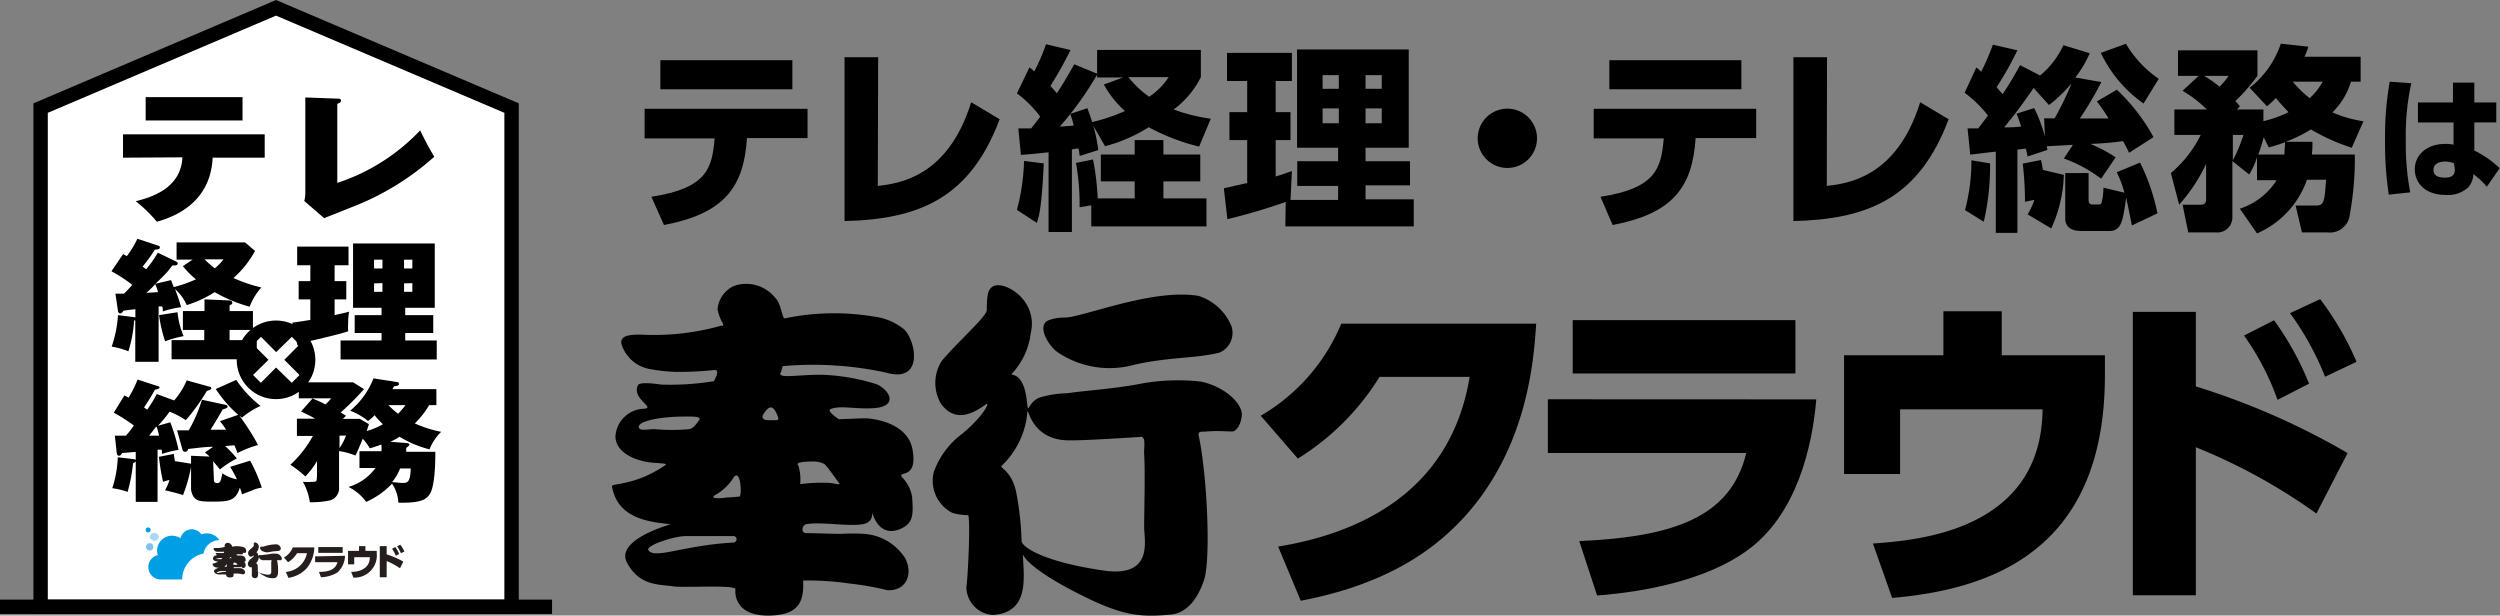 <svg xmlns="http://www.w3.org/2000/svg" viewBox="0 0 214.2 52.74"><rect x="0" y="0" width="214.2" height="52.74" fill="#808080" stroke="none"/><defs><style>.cls-1,.cls-2{fill:#fff;}.cls-1,.cls-7{stroke:#000;stroke-miterlimit:10;stroke-width:1.23px;}.cls-3{fill:#009ee5;}.cls-4{fill:#80c1ee;}.cls-5{fill:#afd7f4;}.cls-6{fill:#251e1c;}.cls-7{fill:none;}</style></defs><g id="レイヤー_2" data-name="レイヤー 2"><g id="ロゴ"><path d="M109.51,46.83c7-1.14,14.79-4.69,16.41-14.54H118.2a21.52,21.52,0,0,1-7,7l-3.18-3.67a16.4,16.4,0,0,0,6.9-7.89h16.7c-.2,3-.69,10.56-6.17,16.58-2.13,2.3-6,5.65-14,7.16Z"/><path d="M155.62,34.22c-.34,4-1.65,9.91-6,13-3.55,2.55-8.95,3.52-12.78,3.8l-1.53-4.66c8.2-.36,13-2.1,14.31-7.55h-17v-4.6Zm-1.79-6.79V32H134.75V27.43Z"/><path d="M180.35,30.44v1.71c0,15.28-10.08,18.37-18.23,19.08l-1.65-4.66c3.87-.28,14.43-1.1,14.54-11.5H162.8v5.54H158V30.44h8.51V26.67h5v3.77Z"/><path d="M198.47,44a49.19,49.19,0,0,0-10.33-5.68V51h-5.4V26.72h5.4v6.39a62.22,62.22,0,0,1,13,5.71Zm-3.63-16.56a25.32,25.32,0,0,1,3,5.43l-2.7,1.39a22.41,22.41,0,0,0-2.87-5.51Zm3.95-1.81A25.29,25.29,0,0,1,201.91,31l-2.7,1.28a24.44,24.44,0,0,0-3-5.45Z"/><path d="M67.06,31.37a29.49,29.49,0,0,1,8.84.55c3.39,1,2.54-3,1.44-3.8a5.07,5.07,0,0,0-2.5-1,20.56,20.56,0,0,0-7.61.16c-.22,0-.3-1.27-.78-1.73a3.19,3.19,0,0,0-3.54-1.06,2.42,2.42,0,0,0-1.43,2,3.82,3.82,0,0,0,.33,1c.35.54,0,.41,0,.41a21.23,21.23,0,0,1-6.91.77c-.72,0-1.9,0-1.63.88a3.1,3.1,0,0,0,2.47,2.08,14.39,14.39,0,0,0,2.07.23,29,29,0,0,0,3.35-.15c.65-.11,0,.95,0,.95a23.1,23.1,0,0,1-4.51.29c-1.07-.16-1.92-.18-2,.07-.53,1.16,1.56,1.93.53,2a2.52,2.52,0,0,0-2.45,2.41c.05,1.4,1.8,2.06,3,2.19.83.09,1.45.07,1.3.22-2.68,1.83-4.66,1.54-4.6,1.83.41,2.28,2.27,2.83,3.77,3.09.85.12,1.27.16,1.27.16s-4.83,1.32-3.74,3.31,2.7,1.82,3.89,2c.91.16,5.45-.16,5.39.26,0,0-.32,2.35,3,2.25,2.36-.07,2.9-1.13,2.8-3a24.16,24.16,0,0,1,4,.26,24,24,0,0,1,3.22.57c1.79.07,2.2-1.61,1.47-2.83a4.56,4.56,0,0,0-3.48-2,17.19,17.19,0,0,0-2,0c-1,0-2-.06-2.92-.06-.53,0-.38-.71,0-.77,1.22-.22,3.63.22,4.84,0s.59-1.49.85-.8c.68,1.83,2,1.48,2.74,1s.71-1.25.62-2.54a3.17,3.17,0,0,0-.91-1.73c-.24-.52,1.41.25.94-2.35-.39-2.12-3-2.63-4.1-2.65-.23,0-2.2.08-2.2.08s-1.1-.71-.72-.87c.8-.33,2,0,3.55-.07,2.44-.11,1.43-1.63.39-2.06a17.3,17.3,0,0,0-4.43-.8c-2.09-.08-4.22.42-3.75-.25Zm-11,5.4c-.66,0-1.31.21-1.33-.21s1.57-.88,4.08-.87c.7,0,1.14,0,1.14.24-.24.33-.52.77-.88.84A16.56,16.56,0,0,1,56.09,36.77Zm6.71,9.72c-4.38.25-6.84,1.52-7.24.58,0-.37,2.1-1.11,3.22-1.14.62,0,4.06,0,4.06,0C63.16,45.89,63.26,46.46,62.8,46.49Zm.56-3.94s-.66.07-1.1.07c.27,0-1.94.28-.77-.31a4.34,4.34,0,0,0,1.38-1.38C63.46,40.05,63.59,42.45,63.36,42.55Zm6.53-3a1.82,1.82,0,0,1,.79.22c.24.21,1.18,1.54,1.18,1.54.37.34-.32.1-.79.06a14.65,14.65,0,0,0-2.48.11,4.11,4.11,0,0,0-.16-1.6C68,39.52,69.56,39.54,69.89,39.54ZM65.83,36c-.47,0-.6-.24-.42-.51.44-.69.82-.93,1.24.21C66.78,36.07,66.6,36,65.83,36Z"/><path d="M102.93,32.7a17.64,17.64,0,0,0-5,.14c-2.32.47-4.86.61-6.45.85a9.22,9.22,0,0,0-2.44.38c-1.07.47-.89,1.66-1.07.19-.33-2.69-1.61-1.93-1.22-2.3a6.1,6.1,0,0,0,1.56-3.39c.7-2.89-2.37-4.64-3.29-4-.33.25-.47.57-.47,2,0,.53-2.45,2.68-3.86,4.35a3.52,3.52,0,0,0-.07,3.67c.75,1,1.84,1.54,3.84.06.44-.32-.18,1-2,2.5A7,7,0,0,0,80,40.47a3.09,3.09,0,0,0,1.57,3.46,4.77,4.77,0,0,0,1.37.21c.23.07,0,5.31-.14,6.13a2.41,2.41,0,0,0,2.3,2.42c3.11-.23,2.62-3.18,2.54-5.18.18.4,1.07,1.48,4.71,3.33s5.16,2.09,8,1.81c1.43-.15,2.32-1.48,2.81-2.95.58-1.67.3-8.78-.45-12.36-.09-.42.18-.33.71-.37.91-.08,1.7,0,2.14,0s.81-.76.84-1.43C106.44,34.64,105.08,33.18,102.93,32.7Zm-8.4,16.18c-5.33-.78-7-2.07-7-2.53a25.5,25.5,0,0,0-.43-4c-.37-2.13-1.6-2.24-1.23-2.49A7.13,7.13,0,0,0,88,35.55c.1-1.33,0,2.18,3.6,2.18.63,0,1.47,0,6.05-.29.6-.14.34.92.38,1.46.1,1.39,0,5.1,0,6.24S98.88,49.52,94.53,48.88Z"/><path d="M90.65,30.2a7.94,7.94,0,0,0,6.54,1.05c3-.68,5.36-.53,7.33-1.05a1.85,1.85,0,0,0,1-2.23,4.52,4.52,0,0,0-2.84-2.62c-3.43-.56-8.19,1.19-10.72,1.76-.83.19-1.12,0-2,.29C88.7,27.77,89.83,29.67,90.65,30.2Z"/><polygon class="cls-1" points="3.48 51.99 3.48 9.26 23.65 0.67 43.83 9.26 43.83 51.99 3.48 51.99"/><circle cx="23.65" cy="30.83" r="3.37"/><path class="cls-2" d="M23.65,31.49l-1.3,1.31-.67-.67L23,30.83l-1.31-1.31.67-.66,1.3,1.31L25,28.86l.66.66-1.3,1.31,1.3,1.3L25,32.8Z"/><path class="cls-3" d="M12.91,45.4a.21.21,0,0,0-.22-.21.21.21,0,0,0-.21.21.21.21,0,0,0,.21.22A.22.22,0,0,0,12.91,45.4Z"/><path class="cls-4" d="M13.14,46.8a.32.32,0,0,0-.63,0,.32.32,0,1,0,.63,0Z"/><path class="cls-5" d="M13.62,46a.4.4,0,0,1-.79,0,.4.4,0,0,1,.79,0Z"/><path class="cls-3" d="M17.44,47.43a1.39,1.39,0,0,1,1.36-1.15,1.27,1.27,0,0,0-1.07-.58,1.19,1.19,0,0,0-.47.09,1,1,0,0,0-1.8.33,1.28,1.28,0,0,0-2,1.07,1.1,1.1,0,0,0,.06.37,1.06,1.06,0,0,0,.23,2.09h1.86A2.26,2.26,0,0,1,17.44,47.43Z"/><path class="cls-6" d="M24.49,49a2,2,0,0,0,1.81-1.6h-.85a2.27,2.27,0,0,1-.77.77l-.35-.4a1.82,1.82,0,0,0,.76-.87h1.84a2.91,2.91,0,0,1-.68,1.82,2.64,2.64,0,0,1-1.54.79Z"/><path class="cls-6" d="M29.56,47.62a2,2,0,0,1-.65,1.43,2.94,2.94,0,0,1-1.41.41L27.33,49c.9,0,1.43-.23,1.58-.83H27v-.5Zm-.2-.75v.5H27.27v-.5Z"/><path class="cls-6" d="M32.28,47.2v.19a1.91,1.91,0,0,1-2,2.1L30.09,49c.43,0,1.59-.12,1.6-1.26H30.35v.61h-.53V47.2h.94v-.41h.55v.41Z"/><path class="cls-6" d="M34.27,48.69a5.8,5.8,0,0,0-1.14-.62v1.39h-.59V46.79h.59v.71a7.06,7.06,0,0,1,1.43.62Zm-.4-1.82a2.73,2.73,0,0,1,.33.6l-.29.15a2.63,2.63,0,0,0-.32-.6Zm.43-.2a2.93,2.93,0,0,1,.35.59l-.3.14a2.62,2.62,0,0,0-.33-.59Z"/><path class="cls-6" d="M19.83,47.3a3.39,3.39,0,0,1,1,.06c.37.11.28-.32.16-.41a.59.59,0,0,0-.28-.11,2.1,2.1,0,0,0-.83,0s0-.14-.09-.19a.35.35,0,0,0-.39-.12.27.27,0,0,0-.16.22s.05.12,0,.11,0,0,0,0a2.2,2.2,0,0,1-.76.09c-.08,0-.21,0-.18.1a.33.33,0,0,0,.27.22,1,1,0,0,0,.23,0,2.51,2.51,0,0,0,.37,0c.07,0,0,.11,0,.11a3.28,3.28,0,0,1-.5,0c-.11,0-.21,0-.21,0s.17.21.06.21a.28.28,0,0,0-.27.27c0,.15.19.22.32.24s.16,0,.14,0a1.62,1.62,0,0,1-.5.2c0,.25.25.31.41.34l.14,0s-.53.15-.41.36.3.2.43.23a3.39,3.39,0,0,1,.59,0s0,.26.33.25.32-.12.31-.33a2,2,0,0,1,.44,0,2.14,2.14,0,0,1,.35.06c.2,0,.24-.18.16-.31a.5.5,0,0,0-.38-.22,1.62,1.62,0,0,0-.22,0h-.32c-.06,0,0-.07,0-.08s.4,0,.54,0,.06-.17.09-.09a.18.18,0,0,0,.3.11c.08-.05.08-.14.07-.28a.37.37,0,0,0-.1-.19c0-.06.15,0,.1-.26s-.33-.29-.45-.29h-.24s-.12-.08-.08-.1a2.25,2.25,0,0,1,.39,0c.27,0,.16-.17,0-.22a1.9,1.9,0,0,0-.48-.09c-.23,0-.47,0-.42,0Zm-1.21.6c-.07,0-.14,0-.14,0s.17-.09.44-.09c.08,0,.13,0,.13,0s-.06.09-.1.1A1.8,1.8,0,0,1,18.62,47.9ZM19.36,49c-.48,0-.75.16-.8.06a.69.69,0,0,1,.36-.13h.44A0,0,0,0,1,19.36,49Zm.06-.44H19.3s-.21,0-.09,0a.4.4,0,0,0,.16-.16C19.43,48.26,19.45,48.52,19.42,48.53Zm.72-.33.09,0,.12.17s0,0-.08,0a1.5,1.5,0,0,0-.27,0s0-.16,0-.17S20.1,48.2,20.14,48.2Zm-.45-.39c-.05,0-.06,0,0-.05s.09-.1.13,0S19.78,47.81,19.69,47.81Z"/><path class="cls-6" d="M23.77,47.45a2,2,0,0,0-.55,0c-.26.06-.54.07-.71.1s-.19,0-.27,0-.1.18-.12,0-.17-.21-.13-.25a.7.7,0,0,0,.17-.37c.08-.32-.26-.51-.36-.44s-.05.06-.05.22-.27.29-.43.48a.36.36,0,0,0,0,.4c.08.11.2.17.42,0,.05,0,0,.11-.22.27a.69.69,0,0,0-.27.36.33.33,0,0,0,.17.38.74.74,0,0,0,.15,0,5.43,5.43,0,0,1,0,.67.27.27,0,0,0,.26.27c.34,0,.28-.35.28-.57,0,0,.11.16.51.36a1.35,1.35,0,0,0,.89.2c.15,0,.25-.16.3-.32A4,4,0,0,0,23.74,48c0-.05,0,0,.08,0a1.88,1.88,0,0,1,.24,0c.05,0,.09-.09.09-.16S24,47.5,23.77,47.45Zm-.92,1.78c-.59-.09-.77-.23-.77-.28a2,2,0,0,0,0-.43c0-.24-.17-.25-.13-.28a.8.8,0,0,0,.23-.48c0-.14,0,.24.4.24l.66,0c.07,0,0,.1,0,.16s0,.56,0,.69S23.32,49.3,22.85,49.23Z"/><path class="cls-6" d="M22.42,47.18a.88.88,0,0,0,.72.11c.32-.07.59-.06.8-.11a.21.21,0,0,0,.11-.25.48.48,0,0,0-.31-.29,3.32,3.32,0,0,0-1.18.2,1.52,1.52,0,0,0-.21,0C22.21,46.91,22.33,47.12,22.42,47.18Z"/><line class="cls-7" x1="47.3" y1="51.99" y2="51.99"/><path d="M15.09,22.41a.21.21,0,0,1,.14.17c0,.17-.24.17-.38.16s-.18.18-.53.57c-.14.16-.45.48-1,1L14.66,24l.22.6a11.42,11.42,0,0,0,1.91-.67,7.07,7.07,0,0,1-1.12-1.13l.84-.56H15.13V20.77H21l.85.73A8.41,8.41,0,0,1,20,23.82a12.93,12.93,0,0,0,2.39.81,5.36,5.36,0,0,0-1,1.65,12.94,12.94,0,0,1-3-1.25A9.83,9.83,0,0,1,16,26.14a4,4,0,0,0-1-1.37c.29.78.32.87.52,1.55a8.45,8.45,0,0,0-1.57.36c0-.26,0-.31-.07-.43l-.29,0V31h-2V27.45l-.1,0A11,11,0,0,1,11,30.1a6.43,6.43,0,0,0-1.43-.4A10.34,10.34,0,0,0,10.11,27l1.49.19V26.5c-.14,0-.94.1-1,.12s-.13.24-.31.24c0,0-.14,0-.18-.2l-.22-1.5h.74c.24-.24.48-.5.71-.75a13.21,13.21,0,0,0-1.79-1.17l1-1.47a3.37,3.37,0,0,0,.32.17,8.15,8.15,0,0,0,.9-1.48l1.8.59a.16.16,0,0,1,.13.15c0,.18-.29.18-.42.18a15.29,15.29,0,0,1-1.06,1.46c.17.12.2.16.3.23a9.26,9.26,0,0,0,1-1.42Zm-2.55,2.68,1-.06a4.78,4.78,0,0,0-.24-.69C13,24.69,12.92,24.74,12.54,25.09Zm2.67,1.66a7,7,0,0,0,.52,2.05,9.37,9.37,0,0,0-1.58.44A11.49,11.49,0,0,1,13.63,27Zm4.46,2.39H22v1.64h-7.3V29.14h2.8v-.87H15.67V26.65h1.85v-1l2.09.09c.15,0,.29.05.29.2s0,.09-.23.22v.49h2v1.62h-2Zm-2.14-6.92a8.69,8.69,0,0,0,.87.77,4.14,4.14,0,0,0,.75-.77Z"/><path d="M28.67,24.09h1v1.56h-1V27c.86-.2,1-.22,1.24-.3a5.75,5.75,0,0,0-.08,1.05,5.25,5.25,0,0,0,0,.64c-.73.22-1,.29-2,.53l-1.9.45c-.05.19-.12.3-.26.3s-.2-.11-.22-.25l-.41-1.78c.52-.06,1-.14,1.55-.23V25.65h-1V24.09h1V22.73H25.46v-1.6h4.4v1.6H28.67Zm8.75,5.08V30.8H29.18V29.17h3.51v-.64h-2.3V27h2.3v-.63H30.25V20.86h7v5.51H34.72V27h2.4v1.53h-2.4v.64ZM32.77,23v-.75h-.72V23Zm-.72,1.28V25h.72v-.74ZM35.33,23v-.75h-.71V23Zm-.71,1.28V25h.71v-.74Z"/><path d="M14.92,34.31A6.52,6.52,0,0,0,16,32.59l1.9.53c.13,0,.21.07.21.16s-.29.19-.39.22A17,17,0,0,1,15.92,36a7.57,7.57,0,0,0-1.39-.73,9.36,9.36,0,0,1-1,1.21l1.06-.3a16.36,16.36,0,0,1,.71,2.36,10.43,10.43,0,0,0-1.42.35c0-.25,0-.29-.05-.36l-.33,0V43H11.63V39.53a.62.62,0,0,1-.23.16,13.4,13.4,0,0,1-.47,2.46,6,6,0,0,0-1.31-.32,9.45,9.45,0,0,0,.47-2.65l1.39.16a.23.23,0,0,1,.15.07v-.69l-1.16.09c-.09.14-.15.24-.27.24S10,38.93,10,38.8l-.16-1.47h.95a9.88,9.88,0,0,0,.68-.87,14.52,14.52,0,0,0-1.72-1.1l.91-1.48.36.19a10.83,10.83,0,0,0,.77-1.55l1.75.57c.11,0,.13.09.13.12s-.11.15-.39.17c-.42.77-.82,1.35-.94,1.53l.27.19a10.22,10.22,0,0,0,.82-1.34Zm-1.53,2.24c-.11.12-.52.67-.61.78l.84,0c0-.15-.17-.68-.19-.75Zm4.94,4.6c0,.11.05.24.27.24s.27-.1.34-.34a3,3,0,0,0,.1-.5,3.43,3.43,0,0,0,1.26.52A10.34,10.34,0,0,0,19.72,40l1.71-.53a13.21,13.21,0,0,1,1,2.31,2.91,2.91,0,0,0-.85.25l-.84.32a5.36,5.36,0,0,0-.19-.57c-.34,1.09-.87,1.2-2.27,1.2-.87,0-1.39,0-1.67-.39a1.34,1.34,0,0,1-.24-.8V40a12.84,12.84,0,0,1-.69,2.42c-.35-.13-1.29-.36-1.54-.41a5,5,0,0,0,.38-.87c-.17,0-.25.06-.55.14a18,18,0,0,1-.35-2.14l1.28-.25a4.37,4.37,0,0,0,.09.62l1.38.22v-.68l1.6.07c-.19-.17-.28-.24-.42-.35l.72-.49c-.64,0-1.53.12-2.16.19,0,.13-.12.24-.26.24s-.19-.1-.22-.2l-.46-1.64h1a12.06,12.06,0,0,0,1.13-2.62l2,.43c.09,0,.2.08.2.17s-.17.17-.41.22c-.66,1.13-.74,1.25-1.05,1.75l.58,0,.75,0a5.19,5.19,0,0,0-.53-.73l1.57-.55a10.37,10.37,0,0,1-1.92-2.21l1.75-.78a9.75,9.75,0,0,0,2.08,2.23,7,7,0,0,0-1.59,1l-.23-.17a19,19,0,0,1,1.61,2.52,8.74,8.74,0,0,0-1.76.69c-.1-.28-.17-.45-.27-.67l-.79.07a8.34,8.34,0,0,1,1,1.06,9.16,9.16,0,0,0-1.45.94c-.21-.26-.35-.44-.58-.7Z"/><path d="M34,32.73s.18,0,.18.16-.16.17-.42.21c0,0-.11.2-.14.24h3.77v1.37h-.62a7.41,7.41,0,0,1-1.23,1.57A10.39,10.39,0,0,0,37.8,37a4.27,4.27,0,0,0-1,1.5,9.28,9.28,0,0,1-2.57-1.08,5.05,5.05,0,0,1-.79.43l1.41.11c.17,0,.23.1.23.15s-.18.21-.27.25a2.06,2.06,0,0,0,0,.35H37.3c0,.51,0,2.88-.46,3.59-.3.52-.83.81-2.71.77a3.16,3.16,0,0,0-.54-1.63A6.92,6.92,0,0,1,31.38,43a4.3,4.3,0,0,0-1.52-1.28,4.39,4.39,0,0,0,2.31-1.62H30.8V38.66h1.88a3,3,0,0,0,0-.57c-.55.19-.76.26-1,.32a4.34,4.34,0,0,0-.6-.82c-.26.63-.45,1.1-.63,1.44a5.78,5.78,0,0,0-1.4-.38v3.07a1.09,1.09,0,0,1-.72,1.14,7.37,7.37,0,0,1-1.78.17,5,5,0,0,0-.6-1.75,4,4,0,0,0,.79,0c.4,0,.4,0,.42-.57V39.51a6.77,6.77,0,0,1-1,1.31,9.76,9.76,0,0,0-1.28-1,9.76,9.76,0,0,0,1.93-2.47H25.44V35.87H27a13.08,13.08,0,0,0-1.21-.61l1-1.13H25.6V32.76h4.66l.93.58a23.92,23.92,0,0,1-2,2,3.94,3.94,0,0,1,.45.29l-.26.26h1.45l.78.45c-.06.2-.09.27-.19.59a6.29,6.29,0,0,0,1.39-.58,8,8,0,0,1-.72-.78,2.74,2.74,0,0,1-.56.5A5.38,5.38,0,0,0,30,35.19,6.76,6.76,0,0,0,32,32.42Zm-7.27,1.4a11.46,11.46,0,0,1,1.16.52,4.82,4.82,0,0,0,.48-.52Zm2.36,3.19v1.07a5,5,0,0,0,.56-1.07Zm4.19-2.61a6.56,6.56,0,0,0,.83.74,6.89,6.89,0,0,0,.63-.74Zm1,5.43a4.24,4.24,0,0,1-.69,1.17c.12,0,.74.07.89.07.39,0,.68,0,.71-1.24Z"/><path d="M10.54,13.51v-2H22.68v2H18.22C18.12,15.72,17,18,13.44,19a11.94,11.94,0,0,0-1.81-1.76c1.24-.31,3.88-1.06,4-3.76ZM20.78,8.32v2h-8.3v-2Z"/><path d="M28.9,8.45c.14,0,.32,0,.32.17s-.21.23-.32.28v6.77A17.09,17.09,0,0,0,36,11.17c.28.58.65,1.33,1.21,2.26a23,23,0,0,1-7.1,4.33l-2.34.93-1.7-1.47a2.74,2.74,0,0,0,.09-.66V8.35Z"/><path d="M55.81,16.86c4.85-.74,5.2-2.52,5.42-5h-6V9.32H69.19v2.51H64c-.27,4.27-2,6.47-7.11,7.45ZM67.89,5.16V7.65H56.58V5.16Z"/><path d="M75.21,15.93c1.74-.2,6-.71,8-7.17l2.44,1.46c-2.54,6.74-6.86,8.57-13.29,8.72V4.9h2.88Z"/><path d="M87.25,11h1.1c.49-.61.66-.85.78-1a9.67,9.67,0,0,0-2-2l1.07-2.22a2.67,2.67,0,0,1,.42.34,17.09,17.09,0,0,0,1-2.33l2.1.5A33.79,33.79,0,0,1,90,7.36c.16.19.33.36.55.63.29-.43.66-1,1.49-2.48l2,.82a28.22,28.22,0,0,1-3.24,4.52L92,10.76a9.32,9.32,0,0,0-.3-1l1.47-.49c.1.29.19.52.41,1.19a16.1,16.1,0,0,0,2.81-.95,8.3,8.3,0,0,1-1.81-2.27l1.64-.6H94V4.28h8.89V6.61a7.81,7.81,0,0,1-2.33,2.77,14.65,14.65,0,0,0,3.18.79l-1,2.39a18,18,0,0,1-4.32-1.66,13.45,13.45,0,0,1-3.74,1.63l-1-1.75a13.93,13.93,0,0,1,.42,2.08l-1.59.5c-.05-.31-.05-.43-.1-.63-.17,0-.29,0-.57.08v7.07h-2V13.05c-1.13.12-1.66.17-2.37.22Zm2.18,3c-.17,3.67-.39,4.49-.59,5.1l-1.71-1.12a18,18,0,0,0,.61-4.19Zm4.07,3.59-1,.17a20.07,20.07,0,0,0-.31-3.8l1.46-.3a21.94,21.94,0,0,1,.4,3.34h3.17V15.54h-2.9v-2.3h2.9V12h2.46v1.24h3.16v2.3H99.68V17h3.69v2.4H93.5ZM96.68,6.61a8.53,8.53,0,0,0,1.78,1.68,5.76,5.76,0,0,0,1.67-1.68Z"/><path d="M110.16,17.3a51.8,51.8,0,0,1-5,1.48l-.3-2.65,2-.45V12h-1.52V9.61h1.52V6.94h-1.73V4.53h5.56V6.94h-1.39V9.61h1.27V12h-1.27v3.12c.75-.22,1-.34,1.39-.46l-.12,2.47h4.08v-1.2h-3.5V13.81h3.5V12.66h-3.52V4.24h9.57v8.42H117v1.15h3.81v2.07H117v1.2h4.13V19.4h-11Zm3.16-10.86V7.61h1.39V6.44Zm0,2.85v1.27h1.39V9.29ZM117,6.44V7.61h1.39V6.44Zm0,2.85v1.27h1.39V9.29Z"/><path d="M131.69,11.85a2.54,2.54,0,1,1-2.54-2.54A2.54,2.54,0,0,1,131.69,11.85Z"/><path d="M137.13,16.86c4.84-.74,5.2-2.52,5.42-5h-6V9.32h13.92v2.51h-5.19c-.27,4.27-2,6.47-7.11,7.45ZM149.2,5.16V7.65H137.89V5.16Z"/><path d="M156.52,15.93c1.74-.2,6-.71,8-7.17l2.44,1.46c-2.54,6.74-6.86,8.57-13.3,8.72V4.9h2.88Z"/><path d="M170.51,14a21.3,21.3,0,0,1-.54,5l-1.61-1a16.18,16.18,0,0,0,.55-4.27Zm-1.93-3h.92l.83-1.1a10.32,10.32,0,0,0-2-1.95l1-2.17a5.5,5.5,0,0,1,.42.36,20.18,20.18,0,0,0,1-2.31l2.1.48a28.71,28.71,0,0,1-1.78,3.16c.27.33.39.44.51.6a28.54,28.54,0,0,0,1.5-2.49l1.71.89a7.23,7.23,0,0,0,2-2.6l2.26.69a9.37,9.37,0,0,1-1.24,2.08l2.23.39a27.29,27.29,0,0,1-1.84,3.12c.35,0,1.84,0,2.46,0a14.21,14.21,0,0,0-1-1.46l1.71-1a15.9,15.9,0,0,1,3.14,4.06l-2.09,1.34c-.18-.39-.32-.64-.52-1a26.21,26.21,0,0,1-2.8.24,12.37,12.37,0,0,1,2.17,1.15l-1.25,1.83a11.84,11.84,0,0,0-3.19-1.73l.78-1.17-2.23.12c0,.07,0,.15.06.31l-1.72.57c0-.08-.12-.56-.14-.68l-.73.09v7.13H171V13c-.21,0-2,.24-2.19.24Zm5.71-1.74a13.12,13.12,0,0,1,.92,2.44l-.07-1.56c.24,0,.41,0,.9,0a25.64,25.64,0,0,0,1.45-3A12.11,12.11,0,0,1,175.56,9l-1.32-1.46c-.93,1.34-1.49,2.12-2.52,3.37.66,0,.84,0,1.45-.07-.11-.38-.23-.69-.39-1.1Zm-.56,9.11a6.9,6.9,0,0,0,.58-1.25l-.81.17a28.15,28.15,0,0,0-.19-3.27l1.56-.31c.07.28.1.46.17.85l1.79.42a11.69,11.69,0,0,1-1.08,4.59Zm8.93.95c-.14-.69-.22-1.15-.49-2.37-.29,2-.41,2.84-1.44,2.84h-2.39c-.75,0-1.39-.25-1.39-1.08V14.83h2v2.23c0,.17,0,.46.31.46h.47c.16,0,.29,0,.34-.17a5.34,5.34,0,0,0,.15-1.27l1.8.43a8.76,8.76,0,0,0-.66-1.75l2-.83a17.41,17.41,0,0,1,1.49,4.35Zm1-10.45A11.09,11.09,0,0,1,180,4.53l2.15-.78a9.45,9.45,0,0,0,2.81,3Z"/><path d="M186,14.83a10.21,10.21,0,0,0,2.56-3.27H186.3V9.38h2.78A10.1,10.1,0,0,0,187,7.78l1.38-1.28h-1.77V4.31h6.81V6.5a16.73,16.73,0,0,1-1.89,2.16c.17.19.22.24.39.46l-.27.26h2.28v1a10,10,0,0,0,2.15-.77c-.52-.55-.83-.9-1.08-1.21-.21.21-.34.34-.76.71l-1.49-1.59a8,8,0,0,0,2.67-3.78l2.36.26a6,6,0,0,1-.33.86h4.81V7h-.83a6.18,6.18,0,0,1-1.59,2.63,10.63,10.63,0,0,0,2.66.76l-1,2.27A17.17,17.17,0,0,1,198,11.09a12.42,12.42,0,0,1-2.16,1.06h2.29c0,.41,0,.66-.05,1.09h3.68a26.53,26.53,0,0,1-.43,5.15,1.71,1.71,0,0,1-1.93,1.52h-2.17l-.54-2.3h1.73c.73,0,.74-.36.88-2.21h-1.64A7.83,7.83,0,0,1,193.38,20l-1.47-2.12a5.86,5.86,0,0,0,3.15-2.44h-1.68V13.47a6.32,6.32,0,0,1-.67,1.48l-1.44-1.15v4.81a1.29,1.29,0,0,1-1.44,1.3h-2.34L187,17.54h1.53c.49,0,.49-.31.49-.49v-3a14.74,14.74,0,0,1-2.31,3.49Zm2.85-8.33a9.84,9.84,0,0,1,1.32.93,6.16,6.16,0,0,0,.78-.93Zm2.46,7.24a13.45,13.45,0,0,0,.91-2.18h-.91Zm4.42-.5c0-.38.05-.66.05-1.05a14.28,14.28,0,0,1-1.39.44l-.44-.87a12.22,12.22,0,0,1-.46,1.48ZM196.45,7a9.08,9.08,0,0,0,1.44,1.41A5.07,5.07,0,0,0,199,7Z"/><path d="M206.6,7.13a20.86,20.86,0,0,0-.47,4.9,21.74,21.74,0,0,0,.38,4.45l-1.84.2a29.48,29.48,0,0,1-.32-4.63,27.38,27.38,0,0,1,.4-5.05Zm7.28,1.65v1.71H212V12.9a8.55,8.55,0,0,1,2.17,1.51L213.07,16a6.77,6.77,0,0,0-1.15-1.08,1.83,1.83,0,0,1-.44,1.13,2.56,2.56,0,0,1-1.94.65c-1.79,0-2.64-1.06-2.64-2.2s.93-2.17,2.61-2.17a2.75,2.75,0,0,1,.71.07V10.49h-3.05V8.78h3V7.08H212v1.7ZM210.26,14a1.83,1.83,0,0,0-.76-.16c-.54,0-1,.22-1,.7s.34.68,1,.68c.83,0,.83-.5.83-.71Z"/></g></g></svg>